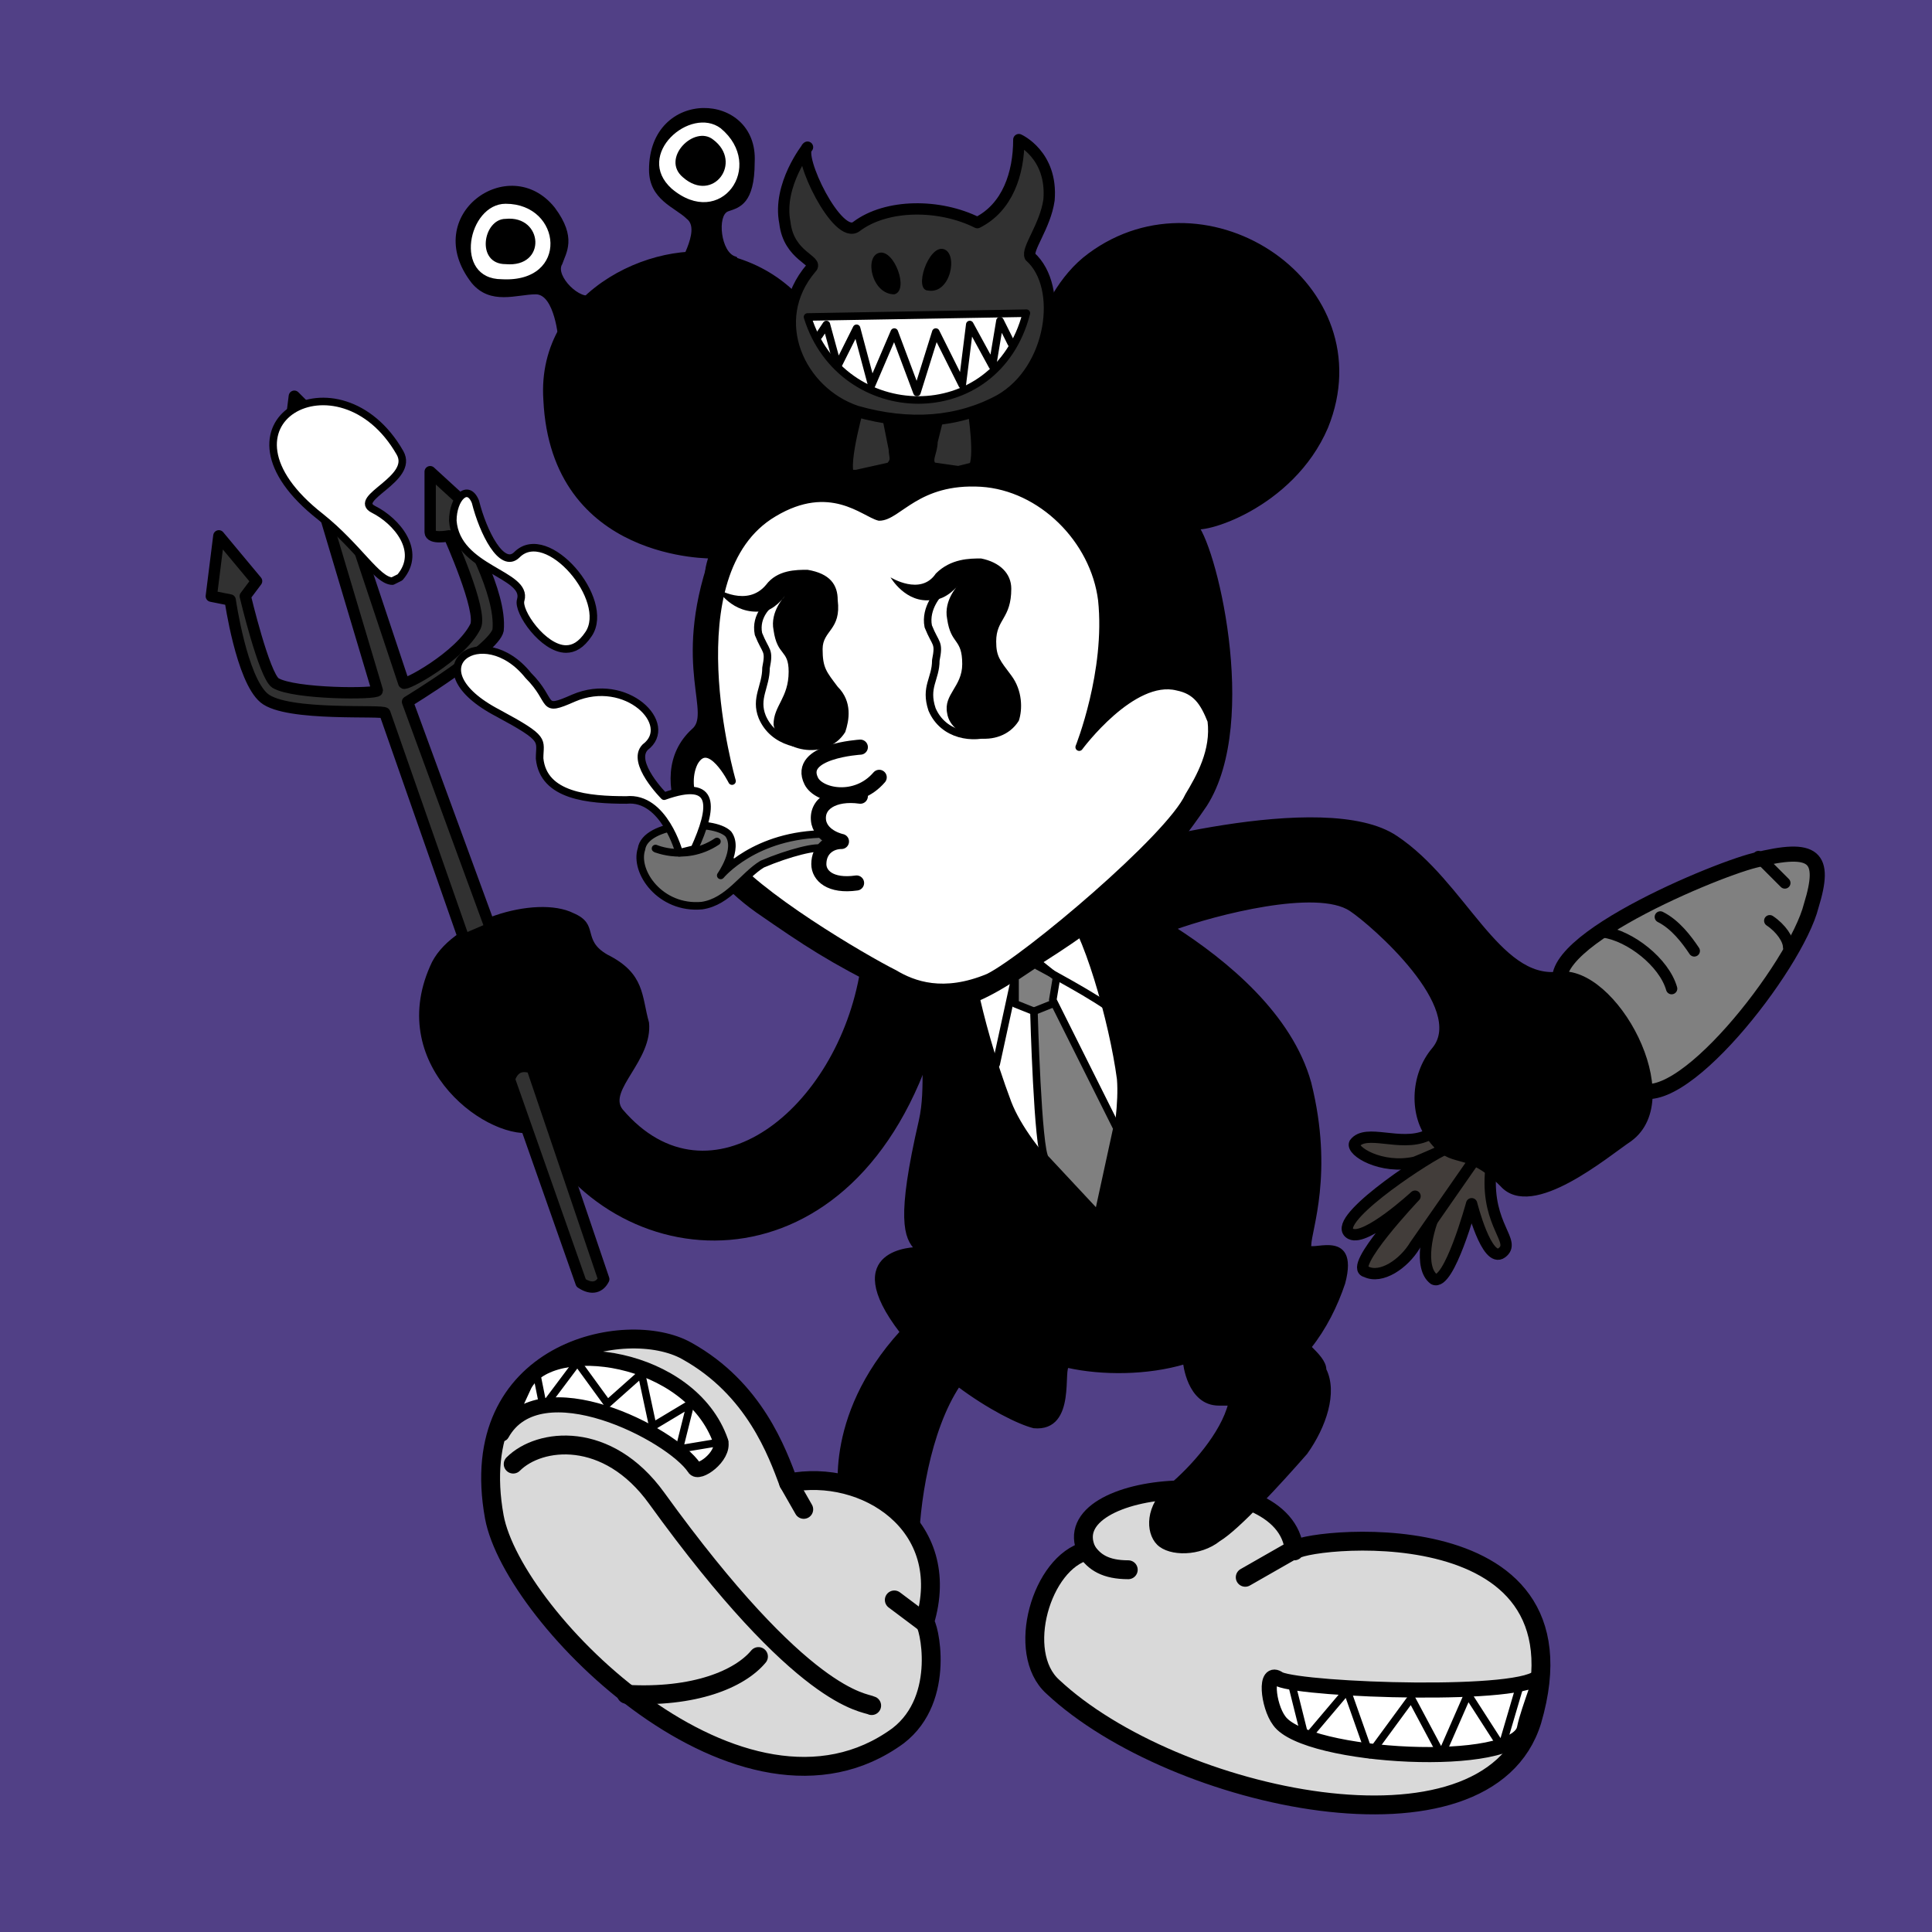 <svg width='512' height='512' viewBox='0 0 512 512' xmlns='http://www.w3.org/2000/svg'><path fill='#514086' fill-rule='evenodd' d='M0 512h512V0H0Z'/><path fill='#423d3a' fill-rule='evenodd' stroke='#000' stroke-linecap='round' stroke-linejoin='round' stroke-width='3' d='M381 320s4-12 7-14c2-3 8-3 7 5-1 14 7 18 3 21s-8-13-8-13-6 22-10 20c-4-3-2-13 1-19Zm-6-12s15-6 17-9c3-2-9-1-14 2-7 3-16-2-19 2-1 2 7 7 16 5Z'/><path fill='#423d3a' fill-rule='evenodd' stroke='#000' stroke-linecap='round' stroke-linejoin='round' stroke-width='3' d='m375 330 16-23c1-4-1-7-9-2-6 3-30 19-24 22 4 2 17-10 17-10s-18 19-13 20c4 2 10-2 13-7Z'/><path fill='gray' fill-rule='evenodd' stroke='#000' stroke-linecap='round' stroke-linejoin='round' stroke-width='4' d='M416 264c-15-11 37-33 49-36 16-4 19-1 15 12-4 16-36 57-47 48 0 0-6-19-17-24Z'/><path fill='none' stroke='#000' stroke-linecap='round' stroke-linejoin='round' stroke-width='3' d='M443 262c-2-7-11-14-18-15m24 5c-2-3-5-7-9-9m33-9-7-7m8 24c0-2-2-5-5-7'/><path fill='#d9d9d9' fill-rule='evenodd' stroke='#000' stroke-linecap='round' stroke-linejoin='round' stroke-width='5' d='M343 411c-2-24-64-19-55 0-12 3-19 27-9 36 32 30 115 48 127 9 17-58-63-48-63-45Z'/><path fill='none' stroke='#000' stroke-linecap='round' stroke-linejoin='round' stroke-width='5' d='M288 411c2 3 5 5 11 5m31 2 14-8'/><path fill-rule='evenodd' stroke='#000' stroke-linecap='round' stroke-linejoin='round' d='M289 234c0-2 1-5 4-8 0 0 58-17 77-4 18 12 27 38 43 36 15-2 34 33 19 44-6 4-26 21-34 12-10-10-13-4-19-12-5-6-5-17 1-24 9-11-16-33-22-37-9-6-36 1-47 5 14 9 31 23 36 41 6 24 0 39 0 43-1 3 13-5 9 10-2 6-5 12-9 17 2 2 4 4 4 6 3 6 0 15-5 22-7 8-18 20-23 23-5 4-13 4-16 1s-3-10 3-15 14-14 16-22h-3c-8 0-9-11-9-11-10 3-22 3-31 1-2 0 2 17-9 16-4-1-12-5-20-11-8 12-11 32-11 44 1 3-20-13-20-13s-5-22 16-45c-17-22 4-22 4-22-3-3-5-8 1-34 2-9 0-17 2-36 3-13 27-28 43-27Z'/><path fill='#fff' fill-rule='evenodd' d='M257 250s2 18 11 42c5 13 23 29 23 29s6-23 5-35c-2-15-9-40-15-46-5-5-22 9-24 10Z'/><path fill='gray' fill-rule='evenodd' stroke='#000' stroke-linecap='round' stroke-linejoin='round' stroke-width='2' d='M269 259v7l5 2s1 37 3 39l14 15 5-23-17-34 1-6-5-4Z'/><path fill='none' stroke='#000' stroke-linecap='round' stroke-linejoin='round' stroke-width='2' d='m269 259-5 23m10-14 5-2m-4-10s17 9 20 12'/><path fill-rule='evenodd' d='M228 257c-6 37-40 64-63 37-4-5 8-13 7-23-2-7-1-13-11-18-7-4-2-8-9-11-10-5-33 2-38 14-12 27 16 47 28 44 22 40 85 44 106-25 3-10-19-19-20-18Z'/><path fill='#313131' fill-rule='evenodd' stroke='#000' stroke-linecap='round' stroke-linejoin='round' stroke-width='3' d='M135 286c1-3 3-4 6-3l19 56c-1 2-3 3-6 1Zm-33-97c0-1-26 1-32-4s-9-26-9-26l-5-1 2-16 10 12-3 4s5 21 8 23c5 3 27 3 27 2l-17-57c-2-6-7-2-7-5l2-16 12 12c1 1-4 2-2 7l19 57c0 1 15-7 19-15 2-4-7-24-7-24s-5 1-5-1v-16l12 11c1 1-3 4-3 4s10 17 9 27c-1 5-24 19-24 19l22 60-7 3Z'/><path fill='#d9d9d9' fill-rule='evenodd' stroke='#000' stroke-linecap='round' stroke-linejoin='round' stroke-width='5' d='M209 393c20-4 44 11 36 37 1 0 6 20-7 30-41 30-102-31-107-58-8-44 35-53 51-44 18 10 24 27 27 35Z'/><path fill='none' stroke='#000' stroke-linecap='round' stroke-linejoin='round' stroke-width='5' d='M136 388c7-7 25-9 38 9 39 54 55 54 57 55m-65-3c18 1 30-4 35-10m36-15 8 6m-36-37 4 7'/><path fill-rule='evenodd' stroke='#000' stroke-linecap='round' stroke-linejoin='round' stroke-width='2' d='M189 147s-42 1-44-41c-2-29 31-43 49-37 28 8 30 40 30 40 13-7-45 67-35 38Z'/><path fill-rule='evenodd' d='M125 75c-14-18 10-35 22-20 6 8 3 12 2 15-2 3 5 10 8 8 4-2-6 12-9 12 0 0-1-12-6-12s-12 3-17-3Z'/><path fill='#fff' fill-rule='evenodd' d='M134 54c-10 0-14 20-1 20 18 1 16-20 1-20Z'/><path fill-rule='evenodd' d='M134 58c-6 0-8 12 0 12 11 1 10-13 0-12Zm38-13c0-22 29-21 28-2 0 11-4 12-7 13s-2 11 2 12c3 1-13 5-15 3-1 0 6-10 2-13-3-3-10-5-10-13Z'/><path fill='#fff' fill-rule='evenodd' d='M191 34c-8-6-23 7-13 16 13 11 25-6 13-16Z'/><path fill-rule='evenodd' d='M189 37c-5-4-14 5-8 10 8 7 16-4 8-10Z'/><path fill-rule='evenodd' stroke='#000' stroke-linecap='round' stroke-linejoin='round' stroke-width='2' d='M189 148s-42 1-44-41c-2-29 31-43 49-37 28 8 30 40 30 40 13-7 29-9 47-5 0 0 3-26 18-37 31-23 77 8 62 45-9 21-33 28-35 26 5 4 18 49 3 74-18 29-34 35-52 47-16 10-22 7-31 2-16-8-22-12-35-21-17-12-30-35-17-47 6-5-5-17 5-46Z' visibility='hidden'/><path fill-rule='evenodd' stroke='#000' stroke-linecap='round' stroke-linejoin='round' stroke-width='2' d='M189 148s-42 1-44-41c-2-29 31-43 49-37 28 8 30 40 30 40 13-7-45 67-35 38Z' visibility='hidden'/><path fill-rule='evenodd' stroke='#000' stroke-linecap='round' stroke-linejoin='round' stroke-width='2' d='M189 148c5-17 17-29 35-38 13-7 29-9 47-5 0 0 3-26 18-37 31-23 77 8 62 45-9 21-33 28-35 26 5 4 17 52 3 74-19 28-34 35-52 47-16 10-22 7-31 2-16-8-22-12-35-21-17-12-30-35-17-47 6-5-5-17 5-46Z'/><path fill-rule='evenodd' stroke='#000' stroke-linecap='round' stroke-linejoin='round' stroke-width='2' d='M189 148c5-17 17-29 35-38 13-7 29-9 47-5 0 0 6-28 24-30 60-8 100 93 74 107-30 15-51-41-53-43 5 4 17 52 3 74-19 28-34 35-52 47-16 10-22 7-31 2-16-8-22-12-35-21-17-12-30-35-17-47 6-5-5-17 5-46Z' visibility='hidden'/><path fill='#fff' fill-rule='evenodd' stroke='#000' stroke-linecap='round' stroke-linejoin='round' stroke-width='2' d='M194 207s-16-55 11-71c15-9 24 0 28 1 5 0 10-10 27-9 16 1 30 15 32 31 2 19-6 39-6 39s14-19 26-16c5 1 7 4 9 9 1 8-3 15-6 20-5 11-43 43-53 48-12 5-20 2-25-1-8-4-37-21-45-32-8-9-11-18-8-24 4-7 10 5 10 5Z'/><path fill='#717171' fill-rule='evenodd' stroke='#000' stroke-linecap='round' stroke-linejoin='round' stroke-width='2' d='M219 221c-19 0-28 11-28 11s5-7 2-11c-4-4-22-3-23 4-2 6 5 16 16 15 7-1 11-8 16-11 7-3 15-5 16-4 2 1 2-4 1-4Z'/><path fill='none' stroke='#000' stroke-linecap='round' stroke-linejoin='round' stroke-width='2' d='M174 225c-2-1 7 4 16-2'/><path fill='#fff' fill-rule='evenodd' stroke='#000' stroke-linecap='round' stroke-linejoin='round' stroke-width='2' d='M180 226s0 0 0 0-4-15-14-14c-10 0-22-1-23-11 0-5 2-5-11-12-23-12-4-25 8-10 7 7 3 10 12 6 14-6 27 7 19 13-4 4 5 13 5 13 14-5 13 3 8 14l-4 1Zm-30-54c-6 0-13-10-12-13 2-7-17-8-18-21 0-6 4-10 6-5 2 8 7 18 11 14 8-8 25 12 19 21-2 3-4 4-6 4Zm-46-18c-4 0-9-9-19-17-32-25 5-45 21-17 4 7-13 12-7 15s13 11 7 18l-2 1Z'/><path fill='none' stroke='#000' stroke-linecap='round' stroke-linejoin='round' stroke-width='4' d='M228 211c-7-1-12 2-11 7 1 4 6 5 6 5-3 0-6 2-6 6 0 3 3 6 10 5'/><path fill='none' stroke='#000' stroke-linecap='round' stroke-linejoin='round' stroke-width='2' d='M249 157s-4 4-3 9c2 5 3 4 2 9 0 5-3 7-1 13 3 7 11 8 16 6 4-1-9-23-8-28 1-6 5-9 2-11-3-1-5-1-8 2Z'/><path fill-rule='evenodd' d='M260 148c-3 0-8 0-12 4-4 6-12 1-12 1s4 7 11 6c4 0 7-4 7-4s-4 4-3 9c1 7 4 5 4 12 0 6-5 8-4 13 1 7 14 10 19 2 1-3 1-8-2-12s-4-5-4-9c0-6 4-6 4-14 0-4-3-7-8-8Zm-46 3c-3 0-8 0-11 4-5 6-13 1-13 1s4 7 12 6c3 0 6-4 6-4s-4 4-3 9c1 7 4 5 4 11 0 7-4 9-4 14 1 7 14 10 19 2 1-3 2-8-2-12-3-4-4-5-4-10s5-5 4-13c0-4-2-7-8-8Z'/><path fill='none' stroke='#000' stroke-linecap='round' stroke-linejoin='round' stroke-width='2' d='M204 160s-4 3-3 8c2 5 3 4 2 9 0 5-3 8-1 13 3 7 11 8 16 7 4-2-9-23-8-29s5-9 2-10c-3-2-5-2-8 2Z'/><path fill='none' stroke='#000' stroke-linecap='round' stroke-linejoin='round' stroke-width='4' d='M228 198s-17 1-13 9c2 4 12 6 18-1'/><path fill='#fff' fill-rule='evenodd' stroke='#000' stroke-linecap='round' stroke-linejoin='round' stroke-width='4' d='M404 458c-2 11-58 8-65-2-3-4-4-14 0-11 7 3 66 5 69-1 2-3-3 9-4 14Zm-265-91c7-13 44-8 52 15 1 4-6 9-7 7-6-9-41-27-51-9l6-13Z'/><path fill='none' stroke='#000' stroke-linecap='round' stroke-linejoin='round' stroke-width='2' d='m142 363 2 10 9-12 8 11 9-8 3 14 10-6-3 12 12-2m150 63 4 16 11-13 6 17 11-15 8 15 7-16 9 14 5-17'/><path fill='#313131' fill-rule='evenodd' stroke='#000' stroke-linecap='round' stroke-linejoin='round' stroke-width='3' d='M227 126h-2c-2-3 3-20 3-20l7 3 2 10c0 2 1 3-1 5l-9 2Zm27-1-7-1c-2-2 0-4 0-7l2-8h9s2 13 0 15l-4 1Z'/><path fill='#313131' fill-rule='evenodd' stroke='#000' stroke-linecap='round' stroke-linejoin='round' stroke-width='3' d='M227 109c-15-5-24-24-12-38 2-2-6-3-7-12-2-10 6-20 6-20-3 2 8 25 13 21 8-6 22-6 32-1 8-4 11-13 11-22 0 0 9 4 8 16-1 7-6 13-5 15 9 8 6 30-8 38-11 6-24 7-38 3Z'/><path fill='#fff' fill-rule='evenodd' stroke='#000' stroke-linecap='round' stroke-linejoin='round' stroke-width='2' d='m272 83-58 1c9 29 50 30 58-1Z'/><path fill='none' stroke='#000' stroke-linecap='round' stroke-linejoin='round' stroke-width='2' d='m268 91-3-6-2 12-6-11-2 16-7-14-5 16-6-16-6 14-4-15-5 10-3-11-2 3'/><path fill-rule='evenodd' d='M233 67c4-1 8 10 4 11-6 0-8-10-4-11Zm17-1c-4-1-8 11-4 11 6 1 8-10 4-11Z'/></svg>